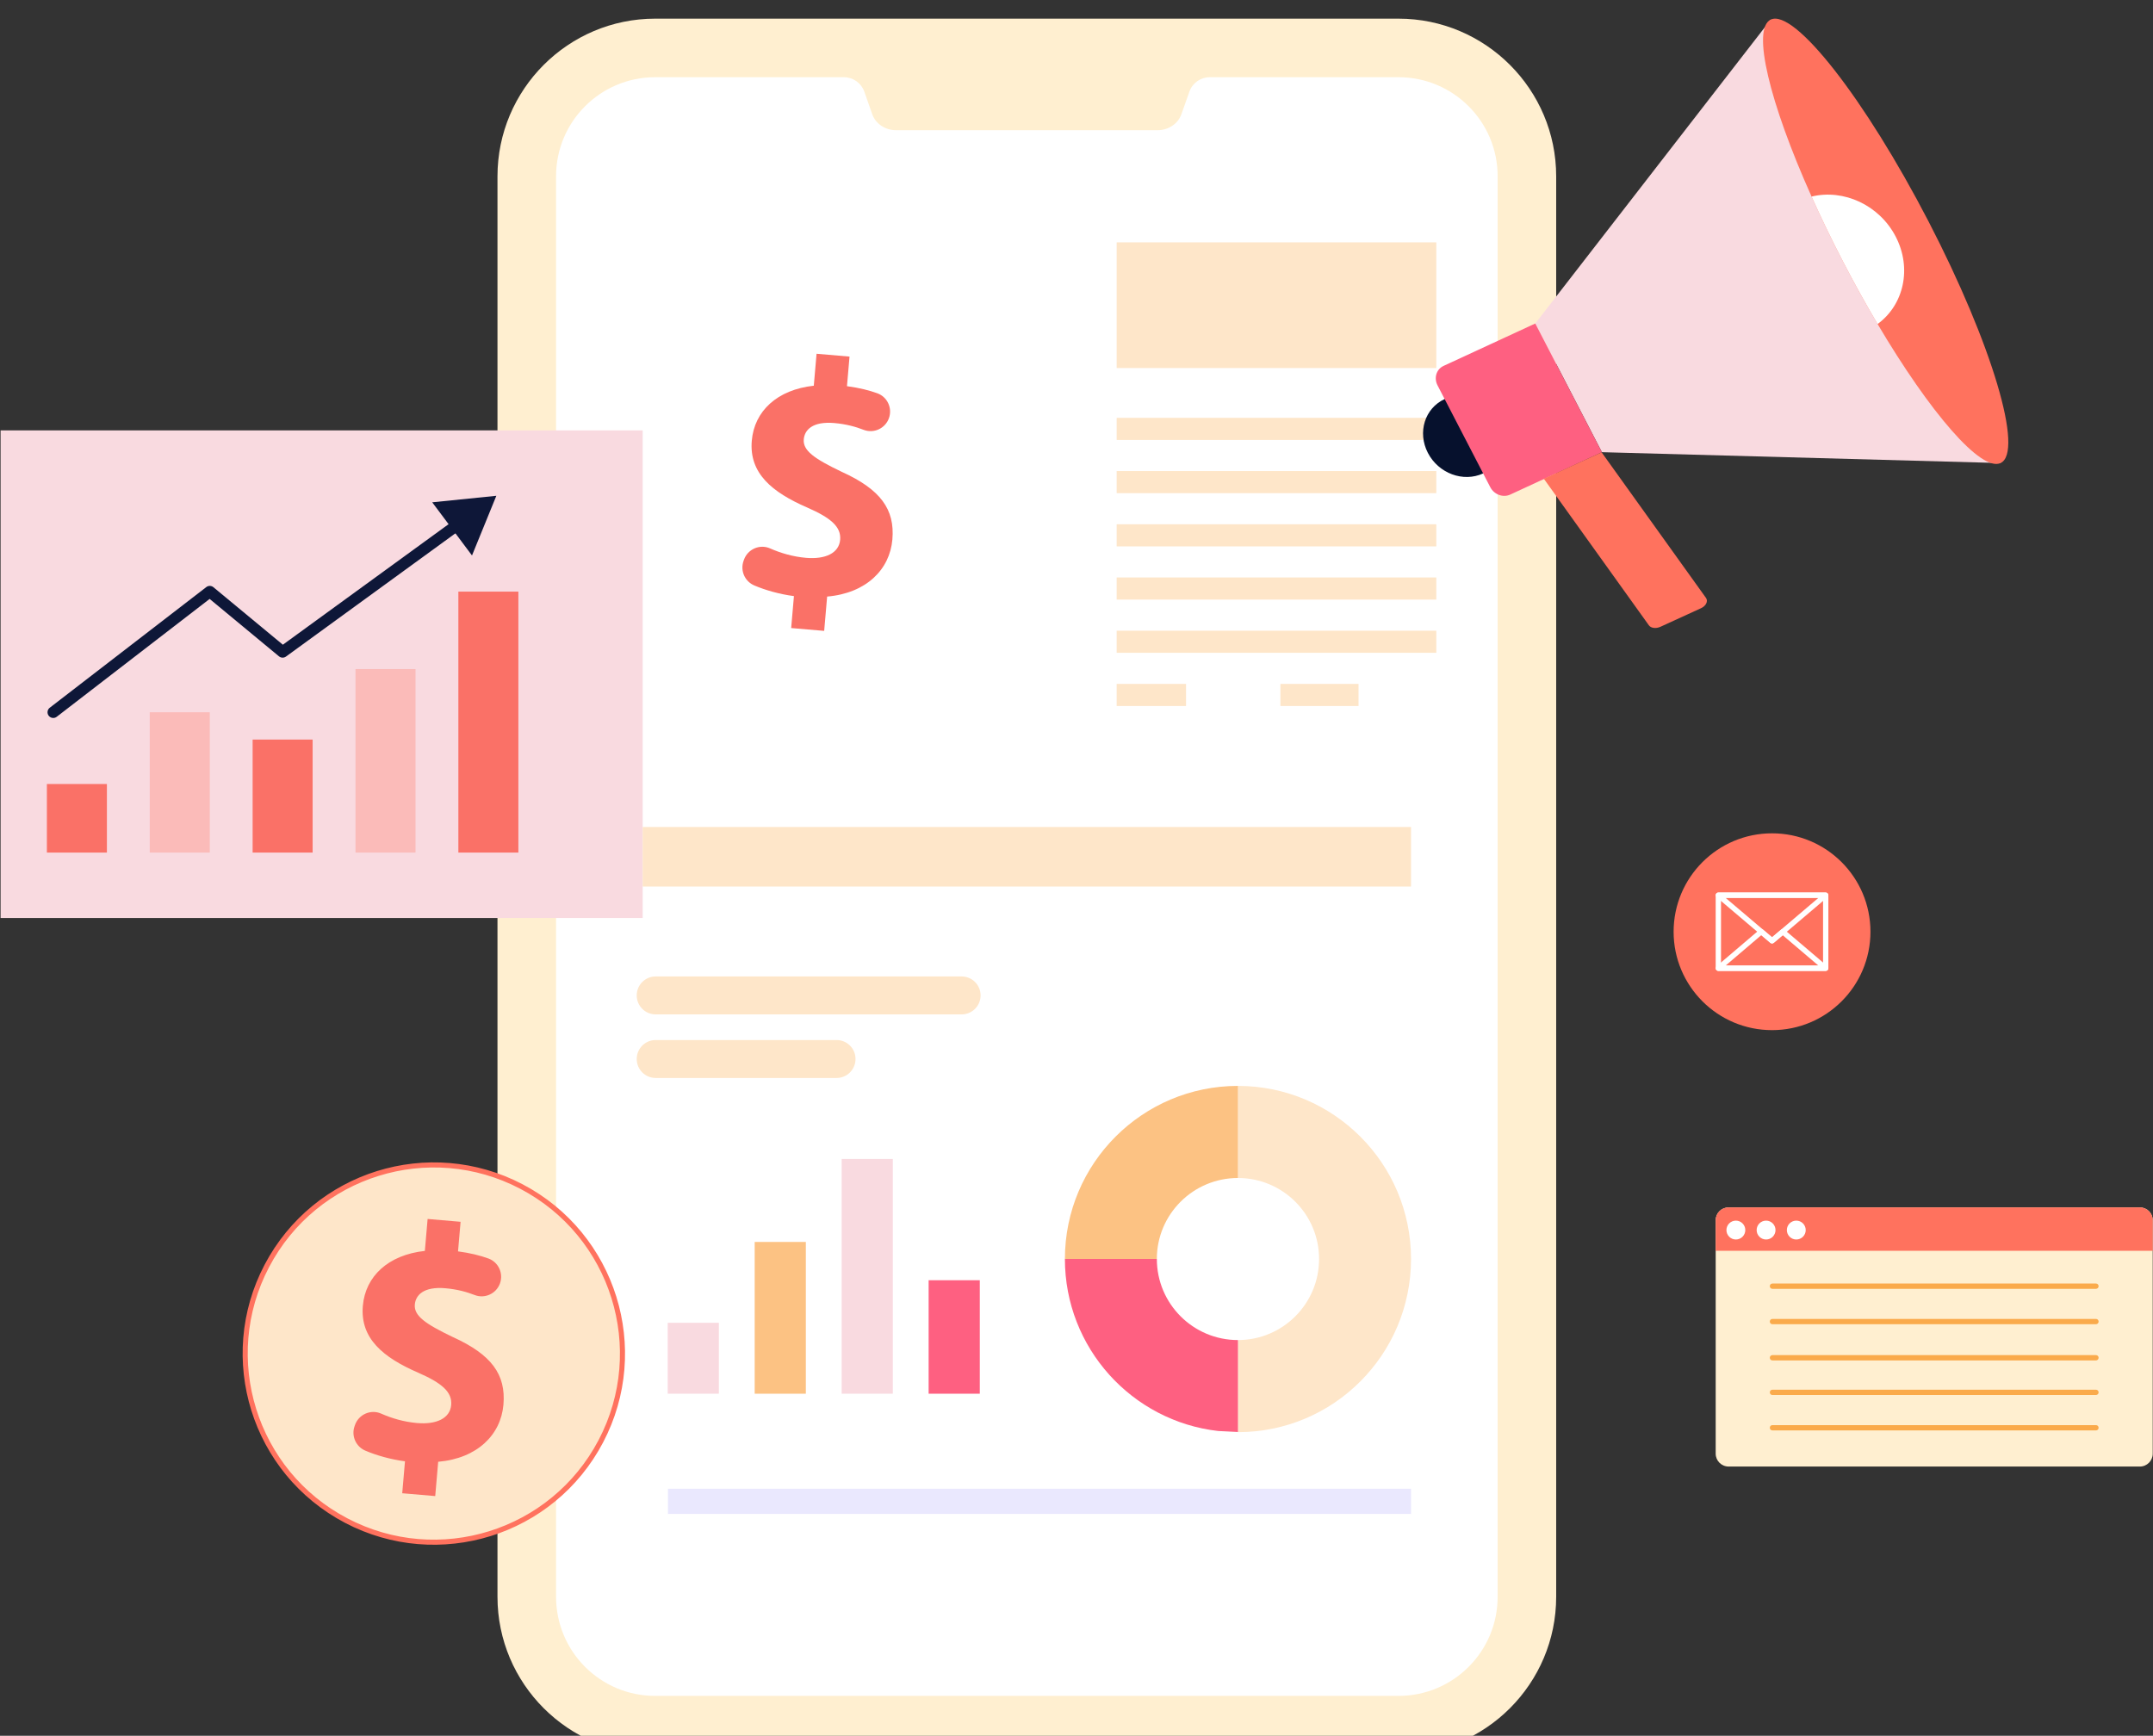 <svg width="1270" height="1024" viewBox="0 0 1270 1024" fill="none" xmlns="http://www.w3.org/2000/svg">
<rect x="0" y="0" width="1270" height="1024" fill="#333333" stroke="none"/>
<path d="M1118.24 157.416C1127.92 176.113 1123 197.679 1107.54 208.952C1100.68 197.361 1093.76 184.911 1087 171.854C1080.24 158.797 1074.08 146.001 1068.6 133.771C1087.51 129.154 1108.55 138.719 1118.24 157.416Z" fill="#FE6081"/>
<g clip-path="url(#clip0_2747_8414)">
<path d="M753.763 930.895H472.582V945.761H753.763V930.895Z" fill="#EAE8FE"/>
<path d="M386.46 1035.01C335.175 1035.01 293.453 993.286 293.453 942.002V104.011C293.453 52.727 335.175 11.005 386.46 11.005H824.944C876.229 11.005 917.951 52.727 917.951 104.011V942.002C917.951 993.286 876.229 1035.01 824.944 1035.01H386.46V1035.01Z" fill="#FFEFD0"/>
<path d="M883.426 103.996V941.983C883.426 974.303 857.256 1000.47 824.935 1000.47H386.451C354.175 1000.47 328.004 974.303 328.004 941.983V103.996C328.004 71.719 354.175 45.549 386.451 45.549H497.748C503.178 45.549 508.012 48.94 509.837 54.073L514.546 67.476C516.54 73.034 522.18 76.806 528.584 76.806H682.846C689.21 76.806 694.846 73.031 696.844 67.476L701.594 54.073C703.374 48.94 708.212 45.549 713.682 45.549H824.935C857.256 45.549 883.426 71.719 883.426 103.996Z" fill="white"/>
<path d="M379.101 253.892H-45.66V541.562H379.101V253.892Z" fill="#F9DAE0"/>
<path d="M63.057 462.512H27.66V502.966H63.057V462.512Z" fill="#FA7167"/>
<path opacity="0.3" d="M123.736 420.186H88.34V502.966H123.736V420.186Z" fill="#FF725E"/>
<path d="M184.416 436.291H149.02V502.963H184.416V436.291Z" fill="#FA7167"/>
<path opacity="0.3" d="M245.096 394.713H209.699V502.963H245.096V394.713Z" fill="#FF725E"/>
<path d="M305.775 349.015H270.379V502.963H305.775V349.015Z" fill="#FA7167"/>
<path d="M31.409 423.555C30.4 423.555 29.402 423.102 28.736 422.243C27.6 420.768 27.874 418.651 29.349 417.515L121.679 346.348C122.928 345.385 124.671 345.417 125.888 346.42L166.852 380.335L277.76 299.656C279.26 298.564 281.371 298.892 282.469 300.398C283.563 301.905 283.233 304.012 281.726 305.107L168.698 387.325C167.456 388.227 165.754 388.177 164.562 387.196L123.658 353.328L33.463 422.853C32.85 423.328 32.127 423.555 31.409 423.555Z" fill="#0E1738"/>
<path d="M278.42 327.695L254.961 296.328L292.779 292.487L278.42 327.695Z" fill="#0E1738"/>
<path opacity="0.3" d="M847.238 142.987H658.699V217.108H847.238V142.987Z" fill="#FAAA4B"/>
<path opacity="0.3" d="M847.238 246.497H658.699V259.541H847.238V246.497Z" fill="#FAAA4B"/>
<path opacity="0.3" d="M847.238 277.889H658.699V290.933H847.238V277.889Z" fill="#FAAA4B"/>
<path opacity="0.3" d="M847.238 309.284H658.699V322.329H847.238V309.284Z" fill="#FAAA4B"/>
<path opacity="0.3" d="M847.238 340.677H658.699V353.721H847.238V340.677Z" fill="#FAAA4B"/>
<path opacity="0.3" d="M847.238 372.069H658.699V385.113H847.238V372.069Z" fill="#FAAA4B"/>
<path opacity="0.3" d="M699.616 403.461H658.699V416.506H699.616V403.461Z" fill="#FAAA4B"/>
<path opacity="0.3" d="M801.372 403.461H755.277V416.506H801.372V403.461Z" fill="#FAAA4B"/>
<path d="M832.326 487.871H379.102V523.003H832.326V487.871Z" fill="#FEE6C9"/>
<path d="M578.427 587.222V587.247C578.427 593.419 573.419 598.426 567.223 598.426H386.761C380.59 598.426 375.582 593.419 375.582 587.247V587.222C375.582 581.051 380.59 576.043 386.761 576.043H567.223C573.419 576.043 578.427 581.051 578.427 587.222Z" fill="#FEE6C9"/>
<path d="M504.653 624.729V624.754C504.653 630.926 499.645 635.934 493.474 635.934H386.765C380.594 635.934 375.586 630.926 375.586 624.754V624.729C375.586 618.558 380.594 613.55 386.765 613.55H493.474C499.642 613.55 504.653 618.558 504.653 624.729Z" fill="#FEE6C9"/>
<path d="M729.953 844.878H730.242C786.601 844.878 832.327 799.154 832.327 742.695C832.327 686.337 786.604 640.617 730.242 640.617V694.943C756.633 694.943 778.092 716.308 778.092 742.699C778.092 769.187 756.63 790.551 730.242 790.551V844.78L729.953 844.878Z" fill="#FEE6C9"/>
<path d="M628.16 742.695H682.392C682.392 716.305 703.854 694.94 730.242 694.94V640.614C673.883 640.617 628.16 686.337 628.16 742.695Z" fill="#FCC283"/>
<path d="M628.16 742.695C628.16 795.188 667.699 838.401 718.547 844.198L730.245 844.78V790.551C703.854 790.551 682.395 769.187 682.395 742.698H628.16V742.695Z" fill="#FE6081"/>
<path d="M547.779 822.198H577.957V755.255H547.779V822.198Z" fill="#FE6081"/>
<path d="M496.474 822.197H526.652V683.71H496.474V822.197Z" fill="#F9DAE0"/>
<path d="M445.17 822.199H475.348V732.662H445.17V822.199Z" fill="#FCC283"/>
<path d="M393.865 822.197H424.043V780.359H393.865V822.197Z" fill="#F9DAE0"/>
<path d="M832.327 878.258H394.016V893.123H832.327V878.258Z" fill="#EAE8FE"/>
<path d="M1045.28 607.712C1077.34 607.712 1103.33 581.721 1103.33 549.658C1103.33 517.596 1077.34 491.605 1045.28 491.605C1013.21 491.605 987.223 517.596 987.223 549.658C987.223 581.721 1013.21 607.712 1045.28 607.712Z" fill="#FF725E"/>
<path d="M1076.94 572.756H1013.61C1012.74 572.756 1012.04 572.055 1012.04 571.183V528.109C1012.04 527.24 1012.74 526.536 1013.61 526.536H1076.94C1077.81 526.536 1078.51 527.237 1078.51 528.109V571.183C1078.51 572.051 1077.8 572.756 1076.94 572.756ZM1015.18 569.614H1075.37V529.681H1015.18V569.614Z" fill="white"/>
<path d="M1045.28 556.575C1044.92 556.575 1044.56 556.45 1044.27 556.201L1012.59 529.316C1012.09 528.889 1011.9 528.193 1012.13 527.577C1012.36 526.957 1012.95 526.548 1013.61 526.548H1076.91C1077.57 526.548 1078.16 526.96 1078.39 527.577C1078.62 528.193 1078.43 528.889 1077.93 529.316L1046.3 556.201C1046.01 556.45 1045.65 556.575 1045.28 556.575ZM1017.89 529.691L1045.28 552.942L1072.64 529.691H1017.89Z" fill="white"/>
<path d="M1076.92 572.778H1013.61C1012.95 572.778 1012.36 572.369 1012.14 571.75C1011.91 571.13 1012.09 570.438 1012.59 570.01L1037.93 548.422C1038.51 547.922 1039.38 547.922 1039.96 548.419L1045.29 552.942L1050.57 548.466C1051.16 547.969 1052.02 547.966 1052.61 548.466L1077.94 570.01C1078.44 570.438 1078.62 571.133 1078.39 571.75C1078.17 572.366 1077.58 572.778 1076.92 572.778ZM1017.88 569.636H1072.65L1051.59 551.725L1046.31 556.201C1045.72 556.698 1044.86 556.698 1044.27 556.201L1038.95 551.678L1017.88 569.636Z" fill="white"/>
<path d="M307.604 699.995C362.015 728.548 382.981 795.797 354.437 850.214C325.885 904.625 258.638 925.597 204.219 897.047C149.808 868.494 128.835 801.247 157.386 746.829C185.937 692.41 253.193 671.443 307.604 699.995Z" fill="#FEE6C9" stroke="#FF725E" stroke-width="3"/>
<path d="M237.263 880.922L238.893 862.074C230.408 860.955 222.195 858.632 215.502 855.788C209.919 853.411 207.132 847.112 209.144 841.383L209.383 840.692C211.596 834.38 218.718 831.235 224.837 833.94C231.075 836.694 238.279 838.832 246.041 839.502C257.35 840.474 265.464 836.779 266.152 828.841C266.801 821.304 260.861 815.989 246.608 809.768C225.995 800.793 212.368 789.621 214.031 770.382C215.537 752.926 229.017 740.291 250.61 737.955L252.239 719.107L271.684 720.78L270.178 738.236C277.364 739.182 283.21 740.659 288.057 742.411C293.976 744.551 297.038 751.093 294.961 757.036C292.808 763.178 285.989 766.331 279.927 763.961C275.383 762.184 269.716 760.587 262.711 759.982C249.812 758.874 245.166 764.065 244.694 769.618C244.129 776.164 250.711 780.934 267.03 788.732C289.922 799.106 298.507 810.832 296.962 828.689C295.436 846.346 281.64 860.35 258.476 862.351L256.731 882.588L237.263 880.922Z" fill="#FA7167"/>
<path d="M466.693 370.509L468.322 351.661C459.838 350.542 451.625 348.219 444.932 345.375C439.348 342.999 436.562 336.7 438.574 330.97L438.812 330.28C441.026 323.967 448.148 320.822 454.267 323.527C460.505 326.281 467.708 328.419 475.47 329.089C486.78 330.062 494.893 326.366 495.581 318.428C496.23 310.892 490.291 305.576 476.038 299.355C455.425 290.381 441.798 279.208 443.461 259.969C444.966 242.513 458.447 229.879 480.039 227.542L481.669 208.695L501.114 210.367L499.608 227.823C506.793 228.77 512.64 230.246 517.487 231.998C523.405 234.139 526.468 240.681 524.391 246.623C522.237 252.765 515.418 255.918 509.357 253.548C504.813 251.772 499.145 250.174 492.141 249.57C479.242 248.462 474.596 253.652 474.123 259.206C473.559 265.752 480.141 270.521 496.46 278.319C519.351 288.693 527.936 300.419 526.391 318.276C524.866 335.933 511.07 349.938 487.906 351.938L486.161 372.176L466.693 370.509Z" fill="#FA7167"/>
</g>
<path d="M905.617 190.854L944.93 266.758L1180.06 273.175L1044.55 11.534L905.617 190.854Z" fill="#F9DAE0"/>
<path d="M1137.61 130.661C1175.02 202.901 1194.03 266.717 1180.07 273.172C1168.61 278.466 1138.59 243.639 1107.54 191.149C1100.68 179.558 1093.76 167.108 1087 154.051C1080.24 140.994 1074.08 128.198 1068.6 115.969C1043.79 60.595 1033.11 16.825 1044.56 11.534C1058.52 5.077 1100.19 58.421 1137.61 130.661Z" fill="#FF725E"/>
<path d="M870.972 253.906C877.244 266.019 886.602 273.864 874.872 279.287C863.139 284.71 848.544 279.287 842.269 267.173C835.997 255.06 840.419 240.845 852.152 235.423C863.885 229.997 864.696 241.792 870.972 253.906Z" fill="#06112D"/>
<path d="M905.614 190.848L944.933 266.765L890.855 291.762C886.606 293.725 881.337 291.768 879.075 287.402L847.963 227.332C845.701 222.966 847.287 217.811 851.536 215.848L905.614 190.848Z" fill="#FE6081"/>
<path d="M1006.37 352.794C1007.67 354.707 1006.31 357.475 1003.37 358.818L979.418 369.774C976.776 370.982 973.794 370.579 972.601 368.852L910.676 282.432L944.757 266.84L1006.37 352.794Z" fill="#FF725E"/>
<path d="M1118.24 139.613C1127.92 158.31 1123 179.876 1107.54 191.15C1100.68 179.558 1093.76 167.108 1087 154.051C1080.24 140.994 1074.08 128.198 1068.6 115.969C1087.51 111.351 1108.55 120.916 1118.24 139.613Z" fill="white"/>
<path d="M1012.04 719.878V857.575C1012.04 861.733 1015.42 865.171 1019.7 865.171H1262.24C1266.46 865.171 1269.84 861.733 1269.84 857.575V719.878C1269.84 715.658 1266.46 712.281 1262.24 712.281H1019.7C1015.42 712.281 1012.04 715.658 1012.04 719.878Z" fill="#FFEFD0"/>
<path d="M1012.04 719.878V737.883H1269.84V719.878C1269.84 715.658 1266.46 712.281 1262.24 712.281H1019.7C1015.42 712.281 1012.04 715.658 1012.04 719.878Z" fill="#FF725E"/>
<path d="M1023.95 731.225C1027.02 731.225 1029.51 728.734 1029.51 725.661C1029.51 722.588 1027.02 720.096 1023.95 720.096C1020.87 720.096 1018.38 722.588 1018.38 725.661C1018.38 728.734 1020.87 731.225 1023.95 731.225Z" fill="white"/>
<path d="M1041.77 731.225C1044.84 731.225 1047.33 728.734 1047.33 725.661C1047.33 722.588 1044.84 720.096 1041.77 720.096C1038.69 720.096 1036.2 722.588 1036.2 725.661C1036.2 728.734 1038.69 731.225 1041.77 731.225Z" fill="white"/>
<path d="M1059.58 731.225C1062.66 731.225 1065.15 728.734 1065.15 725.661C1065.15 722.588 1062.66 720.096 1059.58 720.096C1056.51 720.096 1054.02 722.588 1054.02 725.661C1054.02 728.734 1056.51 731.225 1059.58 731.225Z" fill="white"/>
<path d="M1236.36 760.327H1045.52C1044.64 760.327 1043.96 759.639 1043.96 758.764C1043.96 757.889 1044.64 757.201 1045.52 757.201H1236.36C1237.23 757.201 1237.92 757.889 1237.92 758.764C1237.92 759.639 1237.2 760.327 1236.36 760.327Z" fill="#FAAA4B"/>
<path d="M1236.36 822.971H1045.52C1044.64 822.971 1043.96 822.283 1043.96 821.408C1043.96 820.533 1044.64 819.845 1045.52 819.845H1236.36C1237.23 819.845 1237.92 820.533 1237.92 821.408C1237.92 822.283 1237.2 822.971 1236.36 822.971Z" fill="#FAAA4B"/>
<path d="M1236.36 781.208H1045.52C1044.64 781.208 1043.96 780.521 1043.96 779.645C1043.96 778.77 1044.64 778.083 1045.52 778.083H1236.36C1237.23 778.083 1237.92 778.77 1237.92 779.645C1237.92 780.521 1237.2 781.208 1236.36 781.208Z" fill="#FAAA4B"/>
<path d="M1236.36 843.852H1045.52C1044.64 843.852 1043.96 843.165 1043.96 842.289C1043.96 841.414 1044.64 840.726 1045.52 840.726H1236.36C1237.23 840.726 1237.92 841.414 1237.92 842.289C1237.92 843.165 1237.2 843.852 1236.36 843.852Z" fill="#FAAA4B"/>
<path d="M1236.36 802.559H1045.52C1044.64 802.559 1043.96 801.871 1043.96 800.996C1043.96 800.12 1044.64 799.433 1045.52 799.433H1236.36C1237.23 799.433 1237.92 800.12 1237.92 800.996C1237.92 801.871 1237.2 802.559 1236.36 802.559Z" fill="#FAAA4B"/>
<defs>
<clipPath id="clip0_2747_8414">
<rect width="1102.98" height="1034.89" fill="white" transform="translate(0.344 0.121)"/>
</clipPath>
</defs>
</svg>
